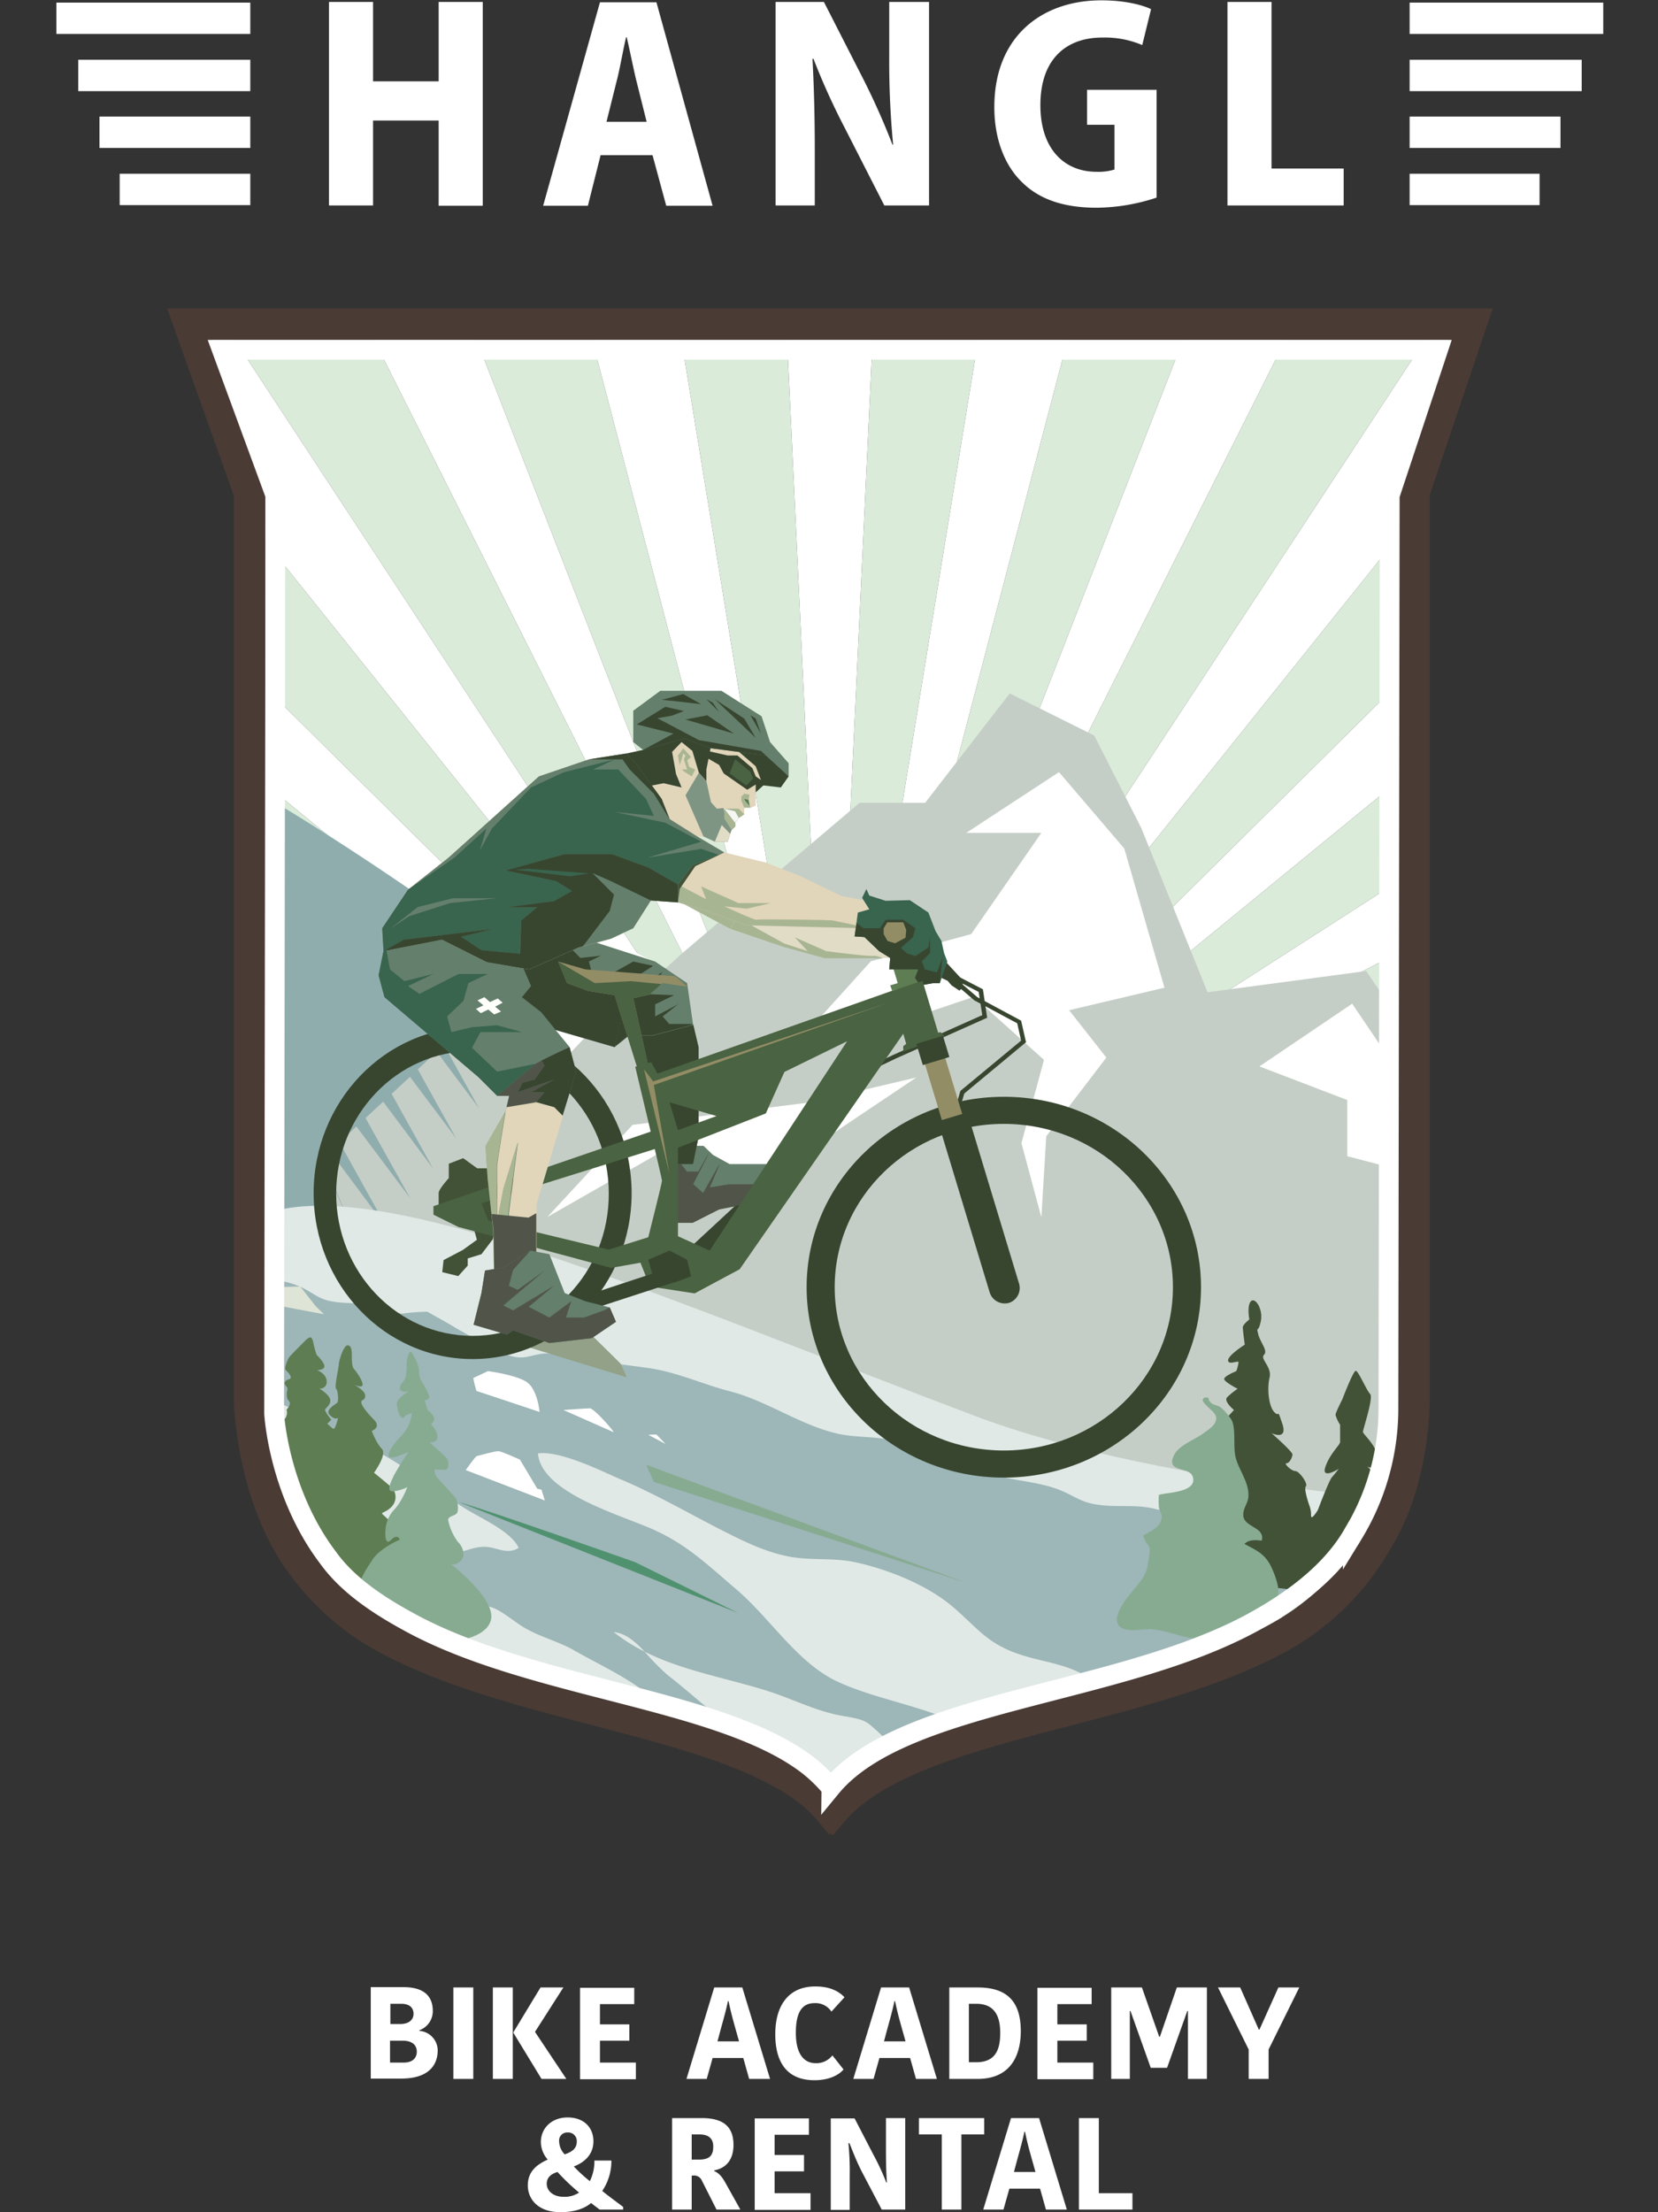 <?xml version="1.0" encoding="UTF-8"?>
<svg xmlns="http://www.w3.org/2000/svg" xmlns:xlink="http://www.w3.org/1999/xlink" width="507.836" height="677.3" viewBox="0 0 507.836 677.3">
  <rect x="0" y="0" width="507.836" height="677.3" fill="#333333" stroke="none"/>
  <defs>
    <clipPath id="clip-path">
      <path id="Pfad_2" data-name="Pfad 2" d="M101.7,139l18.4,51.6V468.7s.7,30.1,16.7,50.8a76.3,76.3,0,0,0,25.5,21.9c38.9,20.9,98.8,24.7,127.5,45.3a42.746,42.746,0,0,1,8.2,7.6l.1-.1.3.3c23.3-27.7,92.7-29.7,136.1-53A76.855,76.855,0,0,0,465,512c12.1-18.8,11.7-44,11.7-44V190.5l17.5-51.6H101.7Z"></path>
    </clipPath>
    <clipPath id="clip-path-61">
      <rect id="Rechteck_1" data-name="Rechteck 1" width="473.8" height="677.3" transform="translate(60.9 39.7)"></rect>
    </clipPath>
    <clipPath id="clip-path-64">
      <rect id="Rechteck_4" data-name="Rechteck 4" width="473.8" height="677.3" transform="translate(0 -5.6)"></rect>
    </clipPath>
    <clipPath id="clip-path-65">
      <rect id="Rechteck_5" data-name="Rechteck 5" width="473.8" height="677.3" transform="translate(-6.7 -23.1)"></rect>
    </clipPath>
    <clipPath id="clip-path-66">
      <rect id="Rechteck_6" data-name="Rechteck 6" width="473.8" height="677.3" transform="translate(-13.2 -40.5)"></rect>
    </clipPath>
    <clipPath id="clip-path-67">
      <rect id="Rechteck_7" data-name="Rechteck 7" width="473.8" height="677.3" transform="translate(-414.5 -5.6)"></rect>
    </clipPath>
    <clipPath id="clip-path-68">
      <rect id="Rechteck_8" data-name="Rechteck 8" width="473.8" height="677.3" transform="translate(-414.5 -23.1)"></rect>
    </clipPath>
    <clipPath id="clip-path-69">
      <rect id="Rechteck_9" data-name="Rechteck 9" width="473.8" height="677.3" transform="translate(-414.5 -40.5)"></rect>
    </clipPath>
    <clipPath id="clip-path-71">
      <path id="Pfad_126" data-name="Pfad 126" d="M125.5,248.6l2.2,234.5,18.4,34.8s26.2,21,35.4,23.2,45.4,13.8,51,15.2c5.7,1.5,35.4,10.9,35.4,10.9L297,586s8.5-11.6,65.9-27.5,63.8-19.6,70.2-23.2,32.6-26.8,34.7-47.8,1.4-77.6,1.4-77.6V248.6Z"></path>
    </clipPath>
    <clipPath id="clip-path-72">
      <path id="Pfad_128" data-name="Pfad 128" d="M103,135.1l22,47.7,2.8,300.3,18.4,34.8s26.2,21,35.4,23.2,45.4,13.8,51,15.2c5.7,1.5,35.4,10.9,35.4,10.9L297.1,586s8.5-11.6,65.9-27.5,63.8-19.6,70.2-23.2,32.6-26.8,34.7-47.8,1.4-77.6,1.4-77.6v-219l24.1-55.8H103Z"></path>
    </clipPath>
    <clipPath id="clip-path-74">
      <path id="Pfad_132" data-name="Pfad 132" d="M125.8,274.5l2,208.6,18.4,34.8s26.2,21,35.4,23.2,45.4,13.8,51,15.2c5.7,1.5,35.4,10.9,35.4,10.9L297.1,586s8.5-11.6,65.9-27.5,63.8-19.6,70.2-23.2,32.6-26.8,34.7-47.8,1.4-77.6,1.4-77.6V274.5Z"></path>
    </clipPath>
    <clipPath id="clip-path-155">
      <path id="Pfad_293" data-name="Pfad 293" d="M103,135.1l22,47.7,2.8,300.3,18.4,34.8s26.2,21,35.4,23.2,45.4,13.8,51,15.2c5.7,1.5,35.4,10.9,35.4,10.9L297.1,586s8.5-11.6,65.9-27.5,63.8-19.6,70.2-23.2,32.6-26.8,34.7-47.8,1.4-77.6,1.4-77.6v-219l24.1-55.8H103Z" transform="translate(-329.7 -363.7)"></path>
    </clipPath>
    <clipPath id="clip-path-156">
      <path id="Pfad_294" data-name="Pfad 294" d="M103,135.1l22,47.7,2.8,300.3,18.4,34.8s26.2,21,35.4,23.2,45.4,13.8,51,15.2c5.7,1.5,35.4,10.9,35.4,10.9L297.1,586s8.5-11.6,65.9-27.5,63.8-19.6,70.2-23.2,32.6-26.8,34.7-47.8,1.4-77.6,1.4-77.6v-219l24.1-55.8H103Z" transform="translate(-325.1 -357.9)"></path>
    </clipPath>
  </defs>
  <g id="Gruppe_172" data-name="Gruppe 172" transform="translate(-801 1166)">
    <g id="Gruppe_170" data-name="Gruppe 170">
      <g id="Gruppe_61" data-name="Gruppe 61" transform="translate(757.363 -1205.7)">
        <g id="Gruppe_1" data-name="Gruppe 1" clip-path="url(#clip-path)">
          <path id="Pfad_1" data-name="Pfad 1" d="M297.8,421.3,176.6,1161.4l85.9,9.1Z" fill="#daebd9"></path>
        </g>
        <g id="Gruppe_2" data-name="Gruppe 2" clip-path="url(#clip-path)">
          <path id="Pfad_3" data-name="Pfad 3" d="M297.8,421.3,25.4,1120.1l82.1,26.6Z" fill="#daebd9"></path>
        </g>
        <g id="Gruppe_3" data-name="Gruppe 3" clip-path="url(#clip-path)">
          <path id="Pfad_5" data-name="Pfad 5" d="M297.8,421.3l-411.7,626.9,74.7,43.1Z" fill="#daebd9"></path>
        </g>
        <g id="Gruppe_4" data-name="Gruppe 4" clip-path="url(#clip-path)">
          <path id="Pfad_7" data-name="Pfad 7" d="M297.8,421.3-235.3,948.8l64.2,57.8Z" fill="#daebd9"></path>
        </g>
        <g id="Gruppe_5" data-name="Gruppe 5" clip-path="url(#clip-path)">
          <path id="Pfad_9" data-name="Pfad 9" d="M297.8,421.3-333.3,826.5l50.8,69.8Z" fill="#daebd9"></path>
        </g>
        <g id="Gruppe_6" data-name="Gruppe 6" clip-path="url(#clip-path)">
          <path id="Pfad_11" data-name="Pfad 11" d="M297.8,421.3-403.7,686.4l35.1,78.9Z" fill="#daebd9"></path>
        </g>
        <g id="Gruppe_7" data-name="Gruppe 7" clip-path="url(#clip-path)">
          <path id="Pfad_13" data-name="Pfad 13" d="M297.8,421.3-443.5,534.7l17.9,84.5Z" fill="#daebd9"></path>
        </g>
        <g id="Gruppe_8" data-name="Gruppe 8" clip-path="url(#clip-path)">
          <path id="Pfad_15" data-name="Pfad 15" d="M297.8,421.3l-748.7-43.2v86.4Z" fill="#daebd9"></path>
        </g>
        <g id="Gruppe_9" data-name="Gruppe 9" clip-path="url(#clip-path)">
          <path id="Pfad_17" data-name="Pfad 17" d="M297.8,421.3-425.6,223.4l-17.9,84.5Z" fill="#daebd9"></path>
        </g>
        <g id="Gruppe_10" data-name="Gruppe 10" clip-path="url(#clip-path)">
          <path id="Pfad_19" data-name="Pfad 19" d="M297.8,421.3l-666.4-344-35.1,78.9Z" fill="#daebd9"></path>
        </g>
        <g id="Gruppe_11" data-name="Gruppe 11" clip-path="url(#clip-path)">
          <path id="Pfad_21" data-name="Pfad 21" d="M297.8,421.3l-580.3-475-50.8,69.8Z" fill="#daebd9"></path>
        </g>
        <g id="Gruppe_12" data-name="Gruppe 12" clip-path="url(#clip-path)">
          <path id="Pfad_23" data-name="Pfad 23" d="M297.8,421.3-171.1-164l-64.2,57.8Z" fill="#daebd9"></path>
        </g>
        <g id="Gruppe_13" data-name="Gruppe 13" clip-path="url(#clip-path)">
          <path id="Pfad_25" data-name="Pfad 25" d="M297.8,421.3l-337-670-74.7,43.1Z" fill="#daebd9"></path>
        </g>
        <g id="Gruppe_14" data-name="Gruppe 14" clip-path="url(#clip-path)">
          <path id="Pfad_27" data-name="Pfad 27" d="M297.8,421.3,107.5-304.2,25.4-277.5Z" fill="#daebd9"></path>
        </g>
        <g id="Gruppe_15" data-name="Gruppe 15" clip-path="url(#clip-path)">
          <path id="Pfad_29" data-name="Pfad 29" d="M297.8,421.3,262.5-327.9l-85.9,9.1Z" fill="#daebd9"></path>
        </g>
        <g id="Gruppe_16" data-name="Gruppe 16" clip-path="url(#clip-path)">
          <path id="Pfad_31" data-name="Pfad 31" d="M297.8,421.3,419-318.8l-85.8-9.1Z" fill="#daebd9"></path>
        </g>
        <g id="Gruppe_17" data-name="Gruppe 17" clip-path="url(#clip-path)">
          <path id="Pfad_33" data-name="Pfad 33" d="M297.8,421.3,570.3-277.5l-82.1-26.7Z" fill="#daebd9"></path>
        </g>
        <g id="Gruppe_18" data-name="Gruppe 18" clip-path="url(#clip-path)">
          <path id="Pfad_35" data-name="Pfad 35" d="M297.8,421.3,709.6-205.6l-74.8-43.1Z" fill="#daebd9"></path>
        </g>
        <g id="Gruppe_19" data-name="Gruppe 19" clip-path="url(#clip-path)">
          <path id="Pfad_37" data-name="Pfad 37" d="M297.8,421.3,830.9-106.2,766.8-164Z" fill="#daebd9"></path>
        </g>
        <g id="Gruppe_20" data-name="Gruppe 20" clip-path="url(#clip-path)">
          <path id="Pfad_39" data-name="Pfad 39" d="M297.8,421.3,929,16.1,878.2-53.7Z" fill="#daebd9"></path>
        </g>
        <g id="Gruppe_21" data-name="Gruppe 21" clip-path="url(#clip-path)">
          <path id="Pfad_41" data-name="Pfad 41" d="M297.8,421.3,999.4,156.2,964.3,77.3Z" fill="#daebd9"></path>
        </g>
        <g id="Gruppe_22" data-name="Gruppe 22" clip-path="url(#clip-path)">
          <path id="Pfad_43" data-name="Pfad 43" d="M297.8,421.3l741.4-113.4-17.9-84.5Z" fill="#daebd9"></path>
        </g>
        <g id="Gruppe_23" data-name="Gruppe 23" clip-path="url(#clip-path)">
          <path id="Pfad_45" data-name="Pfad 45" d="M297.8,421.3l748.8,43.2V378.1Z" fill="#daebd9"></path>
        </g>
        <g id="Gruppe_24" data-name="Gruppe 24" clip-path="url(#clip-path)">
          <path id="Pfad_47" data-name="Pfad 47" d="M297.8,421.3l723.5,197.9,17.9-84.5Z" fill="#daebd9"></path>
        </g>
        <g id="Gruppe_25" data-name="Gruppe 25" clip-path="url(#clip-path)">
          <path id="Pfad_49" data-name="Pfad 49" d="M297.8,421.3l666.5,344,35.1-78.9Z" fill="#daebd9"></path>
        </g>
        <g id="Gruppe_26" data-name="Gruppe 26" clip-path="url(#clip-path)">
          <path id="Pfad_51" data-name="Pfad 51" d="M297.8,421.3l580.4,475L929,826.5Z" fill="#daebd9"></path>
        </g>
        <g id="Gruppe_27" data-name="Gruppe 27" clip-path="url(#clip-path)">
          <path id="Pfad_53" data-name="Pfad 53" d="M297.8,421.3l469,585.3,64.1-57.8Z" fill="#daebd9"></path>
        </g>
        <g id="Gruppe_28" data-name="Gruppe 28" clip-path="url(#clip-path)">
          <path id="Pfad_55" data-name="Pfad 55" d="M297.8,421.3l337,670,74.8-43.1Z" fill="#daebd9"></path>
        </g>
        <g id="Gruppe_29" data-name="Gruppe 29" clip-path="url(#clip-path)">
          <path id="Pfad_57" data-name="Pfad 57" d="M297.8,421.3l190.4,725.4,82.1-26.6Z" fill="#daebd9"></path>
        </g>
        <g id="Gruppe_30" data-name="Gruppe 30" clip-path="url(#clip-path)">
          <path id="Pfad_59" data-name="Pfad 59" d="M297.8,421.3l35.4,749.2,85.8-9.1Z" fill="#daebd9"></path>
        </g>
        <g id="Gruppe_31" data-name="Gruppe 31" clip-path="url(#clip-path)">
          <path id="Pfad_61" data-name="Pfad 61" d="M297.8,421.3,107.5,1146.7l69.1,14.7Z" fill="#fff"></path>
        </g>
        <g id="Gruppe_32" data-name="Gruppe 32" clip-path="url(#clip-path)">
          <path id="Pfad_63" data-name="Pfad 63" d="M297.8,421.3l-337,670,64.6,28.8Z" fill="#fff"></path>
        </g>
        <g id="Gruppe_33" data-name="Gruppe 33" clip-path="url(#clip-path)">
          <path id="Pfad_65" data-name="Pfad 65" d="M297.8,421.3l-468.9,585.3,57.2,41.6Z" fill="#fff"></path>
        </g>
        <g id="Gruppe_34" data-name="Gruppe 34" clip-path="url(#clip-path)">
          <path id="Pfad_67" data-name="Pfad 67" d="M297.8,421.3l-580.3,475,47.2,52.5Z" fill="#fff"></path>
        </g>
        <g id="Gruppe_35" data-name="Gruppe 35" clip-path="url(#clip-path)">
          <path id="Pfad_69" data-name="Pfad 69" d="M297.8,421.3l-666.4,344,35.3,61.2Z" fill="#fff"></path>
        </g>
        <g id="Gruppe_36" data-name="Gruppe 36" clip-path="url(#clip-path)">
          <path id="Pfad_71" data-name="Pfad 71" d="M297.8,421.3-425.6,619.2l21.9,67.2Z" fill="#fff"></path>
        </g>
        <g id="Gruppe_37" data-name="Gruppe 37" clip-path="url(#clip-path)">
          <path id="Pfad_73" data-name="Pfad 73" d="M297.8,421.3l-748.7,43.2,7.4,70.2Z" fill="#fff"></path>
        </g>
        <g id="Gruppe_38" data-name="Gruppe 38" clip-path="url(#clip-path)">
          <path id="Pfad_75" data-name="Pfad 75" d="M297.8,421.3-443.5,307.9l-7.4,70.2Z" fill="#fff"></path>
        </g>
        <g id="Gruppe_39" data-name="Gruppe 39" clip-path="url(#clip-path)">
          <path id="Pfad_77" data-name="Pfad 77" d="M297.8,421.3-403.7,156.2l-21.9,67.2Z" fill="#fff"></path>
        </g>
        <g id="Gruppe_40" data-name="Gruppe 40" clip-path="url(#clip-path)">
          <path id="Pfad_79" data-name="Pfad 79" d="M297.8,421.3-333.3,16.1l-35.3,61.2Z" fill="#fff"></path>
        </g>
        <g id="Gruppe_41" data-name="Gruppe 41" clip-path="url(#clip-path)">
          <path id="Pfad_81" data-name="Pfad 81" d="M297.8,421.3-235.3-106.2l-47.2,52.5Z" fill="#fff"></path>
        </g>
        <g id="Gruppe_42" data-name="Gruppe 42" clip-path="url(#clip-path)">
          <path id="Pfad_83" data-name="Pfad 83" d="M297.8,421.3-113.9-205.6-171.1-164Z" fill="#fff"></path>
        </g>
        <g id="Gruppe_43" data-name="Gruppe 43" clip-path="url(#clip-path)">
          <path id="Pfad_85" data-name="Pfad 85" d="M297.8,421.3,25.4-277.5l-64.6,28.8Z" fill="#fff"></path>
        </g>
        <g id="Gruppe_44" data-name="Gruppe 44" clip-path="url(#clip-path)">
          <path id="Pfad_87" data-name="Pfad 87" d="M297.8,421.3,176.6-318.8l-69.1,14.6Z" fill="#fff"></path>
        </g>
        <g id="Gruppe_45" data-name="Gruppe 45" clip-path="url(#clip-path)">
          <path id="Pfad_89" data-name="Pfad 89" d="M297.8,421.3l35.4-749.2H262.5Z" fill="#fff"></path>
        </g>
        <g id="Gruppe_46" data-name="Gruppe 46" clip-path="url(#clip-path)">
          <path id="Pfad_91" data-name="Pfad 91" d="M297.8,421.3,488.2-304.2,419-318.8Z" fill="#fff"></path>
        </g>
        <g id="Gruppe_47" data-name="Gruppe 47" clip-path="url(#clip-path)">
          <path id="Pfad_93" data-name="Pfad 93" d="M297.8,421.3l337-670-64.5-28.8Z" fill="#fff"></path>
        </g>
        <g id="Gruppe_48" data-name="Gruppe 48" clip-path="url(#clip-path)">
          <path id="Pfad_95" data-name="Pfad 95" d="M297.8,421.3,766.8-164l-57.2-41.6Z" fill="#fff"></path>
        </g>
        <g id="Gruppe_49" data-name="Gruppe 49" clip-path="url(#clip-path)">
          <path id="Pfad_97" data-name="Pfad 97" d="M297.8,421.3l580.4-475-47.3-52.5Z" fill="#fff"></path>
        </g>
        <g id="Gruppe_50" data-name="Gruppe 50" clip-path="url(#clip-path)">
          <path id="Pfad_99" data-name="Pfad 99" d="M297.8,421.3l666.5-344L929,16.1Z" fill="#fff"></path>
        </g>
        <g id="Gruppe_51" data-name="Gruppe 51" clip-path="url(#clip-path)">
          <path id="Pfad_101" data-name="Pfad 101" d="M297.8,421.3l723.5-197.9-21.9-67.2Z" fill="#fff"></path>
        </g>
        <g id="Gruppe_52" data-name="Gruppe 52" clip-path="url(#clip-path)">
          <path id="Pfad_103" data-name="Pfad 103" d="M297.8,421.3l748.8-43.2-7.4-70.2Z" fill="#fff"></path>
        </g>
        <g id="Gruppe_53" data-name="Gruppe 53" clip-path="url(#clip-path)">
          <path id="Pfad_105" data-name="Pfad 105" d="M297.8,421.3l741.4,113.4,7.4-70.2Z" fill="#fff"></path>
        </g>
        <g id="Gruppe_54" data-name="Gruppe 54" clip-path="url(#clip-path)">
          <path id="Pfad_107" data-name="Pfad 107" d="M297.8,421.3,999.4,686.4l21.9-67.2Z" fill="#fff"></path>
        </g>
        <g id="Gruppe_55" data-name="Gruppe 55" clip-path="url(#clip-path)">
          <path id="Pfad_109" data-name="Pfad 109" d="M297.8,421.3,929,826.5l35.3-61.2Z" fill="#fff"></path>
        </g>
        <g id="Gruppe_56" data-name="Gruppe 56" clip-path="url(#clip-path)">
          <path id="Pfad_111" data-name="Pfad 111" d="M297.8,421.3,830.9,948.8l47.3-52.5Z" fill="#fff"></path>
        </g>
        <g id="Gruppe_57" data-name="Gruppe 57" clip-path="url(#clip-path)">
          <path id="Pfad_113" data-name="Pfad 113" d="M297.8,421.3l411.8,626.9,57.2-41.6Z" fill="#fff"></path>
        </g>
        <g id="Gruppe_58" data-name="Gruppe 58" clip-path="url(#clip-path)">
          <path id="Pfad_115" data-name="Pfad 115" d="M297.8,421.3l272.5,698.8,64.5-28.8Z" fill="#fff"></path>
        </g>
        <g id="Gruppe_59" data-name="Gruppe 59" clip-path="url(#clip-path)">
          <path id="Pfad_117" data-name="Pfad 117" d="M297.8,421.3,419,1161.4l69.2-14.7Z" fill="#fff"></path>
        </g>
        <g id="Gruppe_60" data-name="Gruppe 60" clip-path="url(#clip-path)">
          <path id="Pfad_119" data-name="Pfad 119" d="M297.8,421.3l-35.3,749.2h70.7Z" fill="#fff"></path>
        </g>
      </g>
      <g id="Gruppe_68" data-name="Gruppe 68" transform="translate(757.363 -1205.7)">
        <g id="Gruppe_62" data-name="Gruppe 62" clip-path="url(#clip-path-61)">
          <path id="Pfad_121" data-name="Pfad 121" d="M494.1,139H101.7l18.4,51.6V468.7s.7,30.1,16.7,50.8a76.3,76.3,0,0,0,25.5,21.9c38.9,20.9,98.8,24.7,127.5,45.3a42.746,42.746,0,0,1,8.2,7.6l.1-.1.3.3c23.3-27.7,92.7-29.7,136.1-53A76.855,76.855,0,0,0,465,512c12.1-18.8,11.7-44,11.7-44V190.5Z" fill="none" stroke="#4a3b35" stroke-miterlimit="10" stroke-width="9.7"></path>
        </g>
        <g id="Gruppe_63" data-name="Gruppe 63" clip-path="url(#clip-path-61)">
          <path id="Pfad_122" data-name="Pfad 122" d="M374.1,688.2v28h16.4v-5H380.2v-23Zm-20.8,0-8.5,28H351l1.8-6.4h9.4l1.8,6.4h6.4l-8.5-28Zm2,12.4c1-3.6,1.6-5.8,2.1-8.2h.2c.5,2.5,1,4.5,2.1,8.4l1.1,3.9h-6.6ZM332,716.2h6.1v-23h7v-5h-20v5h7v23Zm-28.2-20.4c1.2,3.1,2.3,5.8,3.7,8.6l6.2,11.8h7.2v-28H315v8.9c0,3,0,6.8.3,10.8h-.2a74.137,74.137,0,0,0-4-8.6l-5.7-11h-7.3v28h5.8V705.7a82.233,82.233,0,0,0-.4-9.8h.3Zm-11.9,20.4v-5h-11v-6.7h9v-5h-9v-6.2h10.5v-5H274.8v28h17.1Zm-36.4-23h2.4c2.7,0,4.2,1.2,4.2,3.7,0,2.6-1,4-4.3,4h-2.3v-7.7Zm-6-5v28h6V705.8h.4a2.555,2.555,0,0,1,2.6,1.3l4.6,9.1h7.3l-4.3-7.7c-1.3-2.4-2.2-3.4-3.7-4.1v-.2c3.3-.6,5.9-2.9,5.9-7.8,0-5.9-3.5-8.2-9.7-8.2h-9.1Zm-34.6,7.2a2.476,2.476,0,0,1,2.6-2.8,2.625,2.625,0,0,1,2.8,2.8c0,2-1.3,3.1-3.7,3.9a5.921,5.921,0,0,1-1.7-3.9m1.4,16.9c-3.2,0-5.2-1.8-5.2-4,0-1.9,1.3-3,3.3-3.6A65.5,65.5,0,0,0,221,711a7.987,7.987,0,0,1-4.7,1.3m-11-3.5c0,4,2.9,8.2,10,8.2,4.9,0,7.7-1.4,9.4-2.8.6.5,1.8,1.4,2.6,2h7.2v-.8c-1.8-1.4-4.6-3.4-6.4-4.9a16.261,16.261,0,0,0,2.8-9.3h-5.2a13.663,13.663,0,0,1-1.4,6.3,42.893,42.893,0,0,1-4.9-4.5c3.7-1.4,6-4,6-7.7,0-4.2-2.9-7.3-7.9-7.3s-8.2,3.4-8.2,7.5a8.288,8.288,0,0,0,2.1,5.4c-3.3,1.5-6.1,3.6-6.1,7.9" fill="#fff"></path>
        </g>
        <g id="Gruppe_64" data-name="Gruppe 64" clip-path="url(#clip-path-61)">
          <path id="Pfad_123" data-name="Pfad 123" d="M441.6,648.2l-9.4,19v9h-6.1v-9l-9.4-19h6.8l5.7,12.9h.2l5.8-12.9Zm-42.9,15.1h.2l5.2-15.1h9.2v28h-5.8V655.4h-.2l-6.2,17.4h-5l-6.2-17.4h-.2v20.8H384v-28h9.4Zm-20.2,12.9v-5h-11v-6.7h9v-5h-9v-6.2H378v-5H361.4v28h17.1Zm-38.1-23h2.2c4.4,0,7.4,2.2,7.4,8.9,0,5.4-1.6,9-7.4,9h-2.2Zm-6.1,23h8.8c10.3,0,13.2-7.5,13.2-14.6,0-9-4.1-13.4-13.2-13.4h-8.7v28Zm-20.8-28-8.5,28h6.2l1.8-6.4h9.4l1.8,6.4h6.4l-8.5-28Zm2,12.4c1-3.6,1.6-5.8,2.1-8.2h.2c.5,2.5,1,4.5,2.1,8.4l1.1,3.9h-6.6Zm-34.4,1.9c0,8.4,3.4,14.1,12,14.1,4.8,0,7.7-1.8,8.9-3.3l-3.4-4.3a6.275,6.275,0,0,1-5,2.4c-4.2,0-6.2-3.5-6.2-9.3,0-6.3,1.9-9.1,5.7-9.1a5.83,5.83,0,0,1,5.2,2.6l4-4.4c-.8-.8-3.2-3.3-8.8-3.3-8.2-.1-12.4,5.7-12.4,14.6m-18.7-14.3-8.5,28h6.2l1.8-6.4h9.4l1.8,6.4h6.4l-8.5-28Zm2.1,12.4c1-3.6,1.6-5.8,2.1-8.2h.2c.5,2.5,1,4.5,2.1,8.4l1.1,3.9h-6.6Zm-26.1,15.6v-5h-11v-6.7h9v-5h-9v-6.2h10.5v-5H221.3v28h17.1Zm-37.5-14.3v.2l8.6,14.1h7.6l-9.6-14.4,8.7-13.6h-7Zm-.2-13.7h-6.1v28h6.1Zm-18.2,28h6.1v-28h-6.1Zm-15.2-5h-4.2v-6.7H167c2.3,0,4.3.9,4.3,3.4,0,1.5-.9,3.3-4,3.3m3-14.9c0,1.6-1.2,3.1-4.1,3.1h-3v-6.2h3.3c2.8,0,3.8,1.4,3.8,3.1m1.8,5.2v-.2a6.211,6.211,0,0,0,4.1-5.9c0-5.6-4.1-7.3-9-7.3h-10v28h9.3c9.3,0,11.2-5,11.2-8.6a6.017,6.017,0,0,0-5.6-6" fill="#fff"></path>
        </g>
        <g id="Gruppe_65" data-name="Gruppe 65" transform="translate(60.9 45.3)" clip-path="url(#clip-path-64)">
          <line id="Linie_1" data-name="Linie 1" x2="59.4" fill="none" stroke="#fff" stroke-width="9.607"></line>
        </g>
        <g id="Gruppe_66" data-name="Gruppe 66" transform="translate(67.6 62.8)" clip-path="url(#clip-path-65)">
          <line id="Linie_2" data-name="Linie 2" x2="52.7" fill="none" stroke="#fff" stroke-width="9.607"></line>
        </g>
        <g id="Gruppe_67" data-name="Gruppe 67" transform="translate(74.1 80.2)" clip-path="url(#clip-path-66)">
          <path id="Pfad_302" data-name="Pfad 302" d="M0,0H46.2" fill="none" stroke="#fff" stroke-width="9.607"></path>
        </g>
      </g>
      <line id="Linie_4" data-name="Linie 4" x2="40" transform="translate(837.663 -1108)" fill="none" stroke="#fff" stroke-width="9.607"></line>
      <g id="Gruppe_72" data-name="Gruppe 72" transform="translate(757.363 -1205.7)">
        <g id="Gruppe_69" data-name="Gruppe 69" transform="translate(475.4 45.3)" clip-path="url(#clip-path-67)">
          <line id="Linie_5" data-name="Linie 5" x1="59.3" fill="none" stroke="#fff" stroke-width="9.607"></line>
        </g>
        <g id="Gruppe_70" data-name="Gruppe 70" transform="translate(475.4 62.8)" clip-path="url(#clip-path-68)">
          <line id="Linie_6" data-name="Linie 6" x1="52.7" fill="none" stroke="#fff" stroke-width="9.607"></line>
        </g>
        <g id="Gruppe_71" data-name="Gruppe 71" transform="translate(475.4 80.2)" clip-path="url(#clip-path-69)">
          <line id="Linie_7" data-name="Linie 7" x1="46.2" fill="none" stroke="#fff" stroke-width="9.607"></line>
        </g>
      </g>
      <path id="Pfad_303" data-name="Pfad 303" d="M39.8,0H0" transform="translate(1232.763 -1108)" fill="none" stroke="#fff" stroke-width="9.607"></path>
      <g id="Gruppe_74" data-name="Gruppe 74" transform="translate(757.363 -1205.7)">
        <g id="Gruppe_73" data-name="Gruppe 73" clip-path="url(#clip-path-61)">
          <path id="Pfad_124" data-name="Pfad 124" d="M419.6,102.6h35.6V91.3H433.1v-51H419.6ZM397.9,67.2H376.6V77.9H385V91.6a16.5,16.5,0,0,1-5.5.7c-9.8,0-17.2-6.9-17.2-20.4,0-14.4,8.2-20.7,18.9-20.7a29.149,29.149,0,0,1,12.3,2.3l2.7-11c-2.7-1.3-8.1-2.7-15.2-2.7-18.3,0-32.7,11.1-32.8,32.4-.1,9.6,3,18.1,8.6,23.4,5.2,5.1,12.6,7.7,22.7,7.7a59.655,59.655,0,0,0,18.4-3.1ZM293.2,102.6V85.3c0-10.9-.3-19.9-.7-27.6h.3a210,210,0,0,0,9.5,21l12.2,23.9h13.7V40.3H316V57.1A267.13,267.13,0,0,0,317.2,84H317a221.407,221.407,0,0,0-9.1-20.4L296,40.3H281.2v62.3ZM229.4,77l3.3-13.2c.9-3.6,1.8-8.9,2.7-12.7h.2c.9,3.8,1.9,8.9,2.8,12.7L241.7,77Zm14.1,10.2,4.2,15.5h14.2L244.7,40.4H227.4L210,102.7h13.7l3.9-15.5ZM144.4,40.3v62.3h13.5v-26H178v26.1h13.5V40.3H178V64.6H157.9V40.3Z" fill="#fff"></path>
        </g>
      </g>
      <g id="Gruppe_76" data-name="Gruppe 76" transform="translate(757.363 -1205.7)">
        <g id="Gruppe_75" data-name="Gruppe 75" clip-path="url(#clip-path-71)">
          <path id="Pfad_125" data-name="Pfad 125" d="M5.7,430.8c9.4-28.1,33.7-87.3,61.2-60.5,10.9,10.6-81-110.9-39.3-117.3,50-24.1,222.4,121.2,234.2,125.9,22.9-4.2,117.8,15.3,131.2,5.8,6.9-4.9,5.2,41.1,17.6,40.2,5.1,35,120.1,47.5,121.5,70.6.4,6.4,1.8,70-4.6,75-11.1,8.7-230.9-1.8-263.4,16.4-11.8,6.6-18.4,11.6-31.7,18.3-11.2,5.7-23.5,13.9-36.7,14-4,.1-24.1,8.3-47.7,8.3-13.7,0-35.3-3-48-6.5-33.6-9.3-32.6-3.1-70.2-21.2C19.5,594.7,5,583.1-1.7,574c-9-12.4-28.2-31.8-28.8-46-.5-10.1-7.5-24.9-2.9-41.9,2.1-7.8-1-5.9,4.8-21.7C-16.9,432.7-5.9,430.7,4,420.3Z" fill="#90adae"></path>
        </g>
      </g>
      <g id="Gruppe_79" data-name="Gruppe 79" transform="translate(757.363 -1205.7)">
        <g id="Gruppe_77" data-name="Gruppe 77" clip-path="url(#clip-path-72)">
          <path id="Pfad_127" data-name="Pfad 127" d="M327,285.5H306.9l-54.6,46.3-4.7,4.3-36-6.1,7,12.6-8.4-11.3-6.6,6.1,8,14.3L202,339l-6.4,5.9,8.9,16-10.7-14.4-6.2,5.7,9.9,17.7L185.6,354l-6,5.6,10.8,19.5-13-17.4-5.8,5.4,11.8,21.2-14.2-18.9-5.6,5.2,12.7,22.9L161,377l-5.4,5,13.7,24.6-16.5-22-5.2,4.8,14.6,26.3-17.6-23.6-1.8,3.2,12.4,29.4L142.8,396l-.7,13.9-6.2,3.5L213.3,555l345.4-70.9,1.2-80.6-71.7-28L462.1,337l-48.6,6.5-20.3-50.3-14.4-28.3L352.9,252ZM123.1,416.2l8.8,10.9h10.8L130,416.2Zm-7.6,7.6,4.3,3.3h9.1l-7.1-6.1Z" fill="#c5cec6"></path>
        </g>
        <g id="Gruppe_78" data-name="Gruppe 78" clip-path="url(#clip-path-72)">
          <path id="Pfad_129" data-name="Pfad 129" d="M226.7,325l17.7,9.6-26.1,27.5-21.5,11.7,16.9-21.3,13.8-13.1Zm65.2,52.2-54.5,6.9-26.1,28.2L245.1,393l30,9.6,49.2-33ZM368,276.1l-28.4,18.6h23l-21.5,31L310.4,334,285,362.1l32.3-8.9,24.6-8.3,21.5,19.3-6.9,25.5,6.1,22.7,1.5-24.8,18.4-24.1L371.1,349l29.2-6.9L388,299.5ZM457.8,347l22.3,33,53,33.7-76.8-20V376.5l-26.9-10.3Z" fill="#fff"></path>
        </g>
      </g>
      <g id="Gruppe_81" data-name="Gruppe 81" transform="translate(757.363 -1205.7)">
        <g id="Gruppe_80" data-name="Gruppe 80" clip-path="url(#clip-path-74)">
          <path id="Pfad_131" data-name="Pfad 131" d="M533.9,541.2s66.9-17.4,15.2-18.8c-51.7-1.5,49.4-22.7-20.8-21.4-49.1.9-134.7-8.3-186.1-27.8-123.3-46.7-231.2-96.7-233.7-37-1.5,36.3-80.9,136.4,92,171.2,92.9,18.7,301,47.1,317.6,9.5,16.7-37.5-52.4-67.3,15.8-75.7" fill="#e0e9e6"></path>
        </g>
      </g>
      <g id="Gruppe_167" data-name="Gruppe 167" transform="translate(757.363 -1205.7)">
        <g id="Gruppe_82" data-name="Gruppe 82" clip-path="url(#clip-path-72)">
          <path id="Pfad_133" data-name="Pfad 133" d="M458.3,511.6c-13-4-25.4-7.8-39.2-7.7a78.161,78.161,0,0,1-21.6-2.2c-6-1.5-11.5-.4-17.6-1.3-5.1-.7-6.9-2.5-11.4-4.4-6.6-2.7-14.2-2.8-20.6-4.9-6.1-2.1-11.9-4.7-18.3-6.5-4.2-1.2-8.6-2.9-12.6-3.9-5.6-1.3-11-.8-16.6-2-11.6-2.6-21.6-10-33.1-13-8.5-2.2-16.1-5.8-24.7-7.1-6.3-.9-12.7-1.6-19.2-2.6-3.9-.6-8.6-1.9-12.6-1.9-2.7,0-5.6,1.4-8.2,1.2-5.4-.3-13.9-6.1-18.5-8.5-3.1-1.9-6.4-3.7-9.6-5.5a68.3,68.3,0,0,0-7.7.6c-3.3-.3-6.2-1.7-9.4-2.5-4-1-8-.5-11.8-1.2-4.2-.7-5.2-2.1-9.1-4.1-7-3.4-10.3-2-17.3-2-6,0-8.4-4-14.7-3.1a79.1,79.1,0,0,0-12.1,2.9,55.865,55.865,0,0,1,13.7,8.7c6.4,5.4,3.7,11.5,6.9,18,2.7,5.5,11,8.4,16.3,10.7,13.6,6.2,26.8,12.3,39.3,20.5,6.1,4.1,11.6,8.1,17.9,12,4.7,2.9,13.7,6.8,16,11.8-3.8,2.4-6.9-.5-11-.3-3.3.1-6.2,1.9-9.5,1.8-5.9-.2-13.1-3.1-18.5-4.3,1.9,8.4-11.2,6.6-21.9,3.1,4.9,3.4,9.7,7.4,14.5,9.4,8.3,3.4,16.3,3.2,24.7,5.6,2.4.7,3.2,2.2,5.6,2.5,3.6.4,5.1-.8,8.8.8,3.5,1.6,6.8,4.8,10.4,6.6,4.2,2.2,9.1,3.6,13.2,5.8,6.2,3.6,14.3,7.4,20.3,11.6,3.4,2.4,5.3,6,8.8,8.1,2.6,1.6,6.2,1.9,9,2.6,4.3,1,8.6,2,13,3.1-8.1-5.7-15.6-12.7-21.6-17.3a71.294,71.294,0,0,1-7.2-7.3,56.1,56.1,0,0,1-9.5-6c3.6.3,6.7,3,9.5,6,12,6,25.4,8.1,38.2,12.2,7.4,2.4,14.7,6.2,22.7,7.5,6.9,1.2,6.8,1.4,11.4,5.6,3.5,3.2,5.2,5.1,10.3,5.9,6.6,1.1,16.7-.9,23-3.4-12.3-10.2-32.4-12-46.7-18.7-12.4-5.9-20.5-19.5-31.2-28.5-8.2-7-14.5-13.1-24.2-17.6-9.4-4.5-35.1-11.2-36.2-23.7,6.8-1,19.9,5.6,24.8,7.7,11.7,4.9,22.1,11.1,33.3,16.7,6.7,3.4,14.1,6.8,21.7,7.6,5.7.6,11.2.1,16.9,1.2,10,2.1,22.3,6.9,30.3,13.7,7.3,6.2,10.4,11.1,19.9,14.4,6.2,2.2,12.7,2.8,18.6,5.6,13.4,6.4,26.1,15,38.4,23.2,11.5,7.6,24.1,11.1,37.1,15.4,9.7,3.3,18,9.1,27.6,12.3" fill="#9db6b7"></path>
        </g>
        <g id="Gruppe_83" data-name="Gruppe 83" clip-path="url(#clip-path-72)">
          <path id="Pfad_135" data-name="Pfad 135" d="M424,526s10.4-.9,16.7.8-11.9,5.4,12.1,4.7c6.8-.2,8.3,1.1,13.2-2.1,1.8-1.2,5.9-1.2,10.4-.8a81.668,81.668,0,0,0,15.7-24,36.393,36.393,0,0,0-4.9-6.1s4.6-1.7,5.3-2.4-3.8-4.2-3.8-4.2l-2.3-4.7s3.7-3.9,3-4.6-4.2-5.5-4.2-5.5,2.1-.2,3.6-.2-1.7-4.5-3.2-5.9c-1.4-1.4-.9-13.2-.9-13.2s-2,2.1-2,3.7c0,1.5-.3,7-.3,7s-4.6,3.9-4.6,4.7,4.1,0,4.1,0-1.7,2-3,3.3-1.4,4.1-.6,4.8c.8.8.3,5.9-3,9.2s1.5,7.1,1.5,7.1l-5.5,6.2-2.4,8-6.5-10.3s3.3,3.3,3.3,1.8.9-2.4.9-6.8-4.6-8.2-4.6-8.2,2.1,2.3,3.3-1.4c1.2-3.6-4.2-8-4.2-8.8s3.3-10.5,2.2-11.6-3.6-7.1-4.4-7.1-4.1,8.7-4.1,8.7-2.1,4.1-2.1,4.8a10.575,10.575,0,0,0,1.4,3v5.3c0,.9-3.1,3.5-4.5,7.6s4.1.6,4.1.6-1.4,1.8-2.1,2.6c-.8.7-4.3,10-4.3,10s-2.1,3.5-2.1,1.7a7.579,7.579,0,0,0-.5-3s-1.8-5.1-1.1-5.9c.8-.8-2-4.7-3.2-4.7s-3.7-2.4-2.7-2.4c.9,0,1.8-1.8,1.8-2.7s-6.4-6.5-6.4-6.5,5.1,2.4,3.3-2.9-.6-1.7-2.4-3.5-2.3-7.3-1.5-10.6-3-5.7-1.7-7-1.2-3.8-1.8-6.4,0,0,.8-3.8-1.7-7.5-3-6.2-.5,5.6-.5,5.6-2,1.5-2,2.4.6,5.3.6,5.3-5.1,3.2-5.1,4.8,3.2-.1,3.2.6a11.9,11.9,0,0,1-.7,2.7s-3.7,1.5-3.7,2.4,4.1,3,4.1,3a26,26,0,0,0-3.2,2.6c-1.2,1.2,2.1,3.9,2.1,3.9l-4.6,5Z" fill="#425237"></path>
        </g>
        <g id="Gruppe_84" data-name="Gruppe 84" clip-path="url(#clip-path-72)">
          <path id="Pfad_137" data-name="Pfad 137" d="M416.1,473.5c.4,2.3-2.2,3.8-3.7,4.9-2.4,1.9-7.6,3.7-9.1,6.7-2.9,5.7,4.7,3.4,5.7,6.8,1.4,4.9-8.4,4.7-10.4,5.5a24.1,24.1,0,0,0,0,3.8c.1.8.9,2.2.9,2.9-.2,3.3-3.5,4.4-5.7,5.7,1.1,4,2.5,2,1.8,6.5-.6,4.2-.9,5.4-3.4,8.5-2.3,2.9-10.4,11.6-4.1,13.7,2.2.7,5.7-.1,8.1,0,7.1.6,12.8,4.6,19.8,2.3,4.1-1.3,12.6-2.4,16.6-3.9,2.7-1,1.6-5.6,2.5-8.8.6-2.5-1.3-7.1-2.3-9.1-2-3.8-4.7-4.8-8-6.6,1.4-1.4,3.5-1.2,5.3-1,1.1-4-5-4.1-5.6-7.3-.4-2.3,1.3-3.9,1.5-6,.4-4.4-2.9-8.2-3.9-12.2-.8-3.2.1-8.4-1.1-11.2a15.256,15.256,0,0,0-3.5-4.1c-1.4-1-2.9-.5-3.7-2.6.3-.5-1.7-.8-1.8.4.6,1.8,3.8,3.4,4.1,5.1" fill="#87ab91"></path>
        </g>
        <g id="Gruppe_85" data-name="Gruppe 85" clip-path="url(#clip-path-72)">
          <path id="Pfad_139" data-name="Pfad 139" d="M137,450.3s-3.8,3.8-4.5,4.6c-.8.8-1.8,3.7-1.4,4.2.5.5,2.6,2.5,1,2.9-1.6.5-1.5,1.5-.8,2.1a1.388,1.388,0,0,1,.3,1.4s-.5,2.2.5,3.1c1,1-.7,2.7-.7,2.7a3.069,3.069,0,0,1-1,3.3c-1.7,1.7-1.3,3-.2,4s.9,0,.9,0,1.4,2.7,0,4.2c-1.3,1.3-1.3,3.5-2,4.9.5,1.9,1.1,3.8,1.8,5.8h3.4s.5,3.2-.9,4.6l-.5.5a81.266,81.266,0,0,0,21,29.8l9,3.7s4-10.3,2.1-12.2-5.9-3.1-5.9-3.1a31.891,31.891,0,0,1,6-1.2c1.7,0,5,1.2,5-1.4s-8.7-10.3-9.3-10.9.9-.4,2.7-2.2a4.3,4.3,0,0,0,.3-5.8c-1.3-1.2-5.6-4.7-5.6-4.7s4.1-5.6,2.4-7.3-3.1-5.5-3.1-5.5,3-1,.7-3.4c-2.4-2.4-3.9-4.5-3.9-5.4s1.2-.4,1.2-2-3.5-3.4-3.5-3.4,2.7,1.3,2.7,0-2.1-4.2-2.6-4.7-.7-1.8-.7-3.6,0-3.7-1.3-3.7-2.7,5-2.7,5.9-1.4,6.8-.8,7.4.8,3.8.3,4.3-3.9,2.2-2.2,3.8c1.6,1.6,2.5.8,2.5.8s-.8,3.3-1.3,3.3-2-1.5-2-1.5l1.2-1.2s-1.9-2.4-1.9-3,1.6-1.3,1.6-2.9c0-1.7-3.4-3.7-3.4-3.7a1.97,1.97,0,0,0,2.3-1.7v-.4c0-2.4-2.9-3.5-2.9-3.5s2.2,0,2.2-1.2-2.4-3.5-2.4-3.5a32.509,32.509,0,0,1-1.1-4.2c-.4-.9-.5-2-2.5,0" fill="#5e7d53"></path>
        </g>
        <g id="Gruppe_86" data-name="Gruppe 86" clip-path="url(#clip-path-72)">
          <path id="Pfad_141" data-name="Pfad 141" d="M169.4,453.6c-.7,0-1.2,2.7-1.2,3.5s0,4.5-.9,5.4-1.6,2.2-.9,2.9,2.4.3,2.4.3-3.6,2.1-3.6,3.7,1,5.4,2.2,4.2a3.7,3.7,0,0,1,2.4-1.2,12.194,12.194,0,0,1-3.1,6.8c-2.8,2.8-4.8,5.9-3.8,6.6s5.9-1.6,5.9-1.6q-2.4,3.45-4.5,7.2c-.8,1.8-2.5,4.9-.4,4.9a11.692,11.692,0,0,0,4.5-1.3s-1.7,4.6-4.2,7.1a10.068,10.068,0,0,0-2.5,6.2s-.4,5,1.7,2.9,2.7-.1,2.7-.1-5.8,2.4-8.3,6c-1.6,2.5-3.1,4.6-4,7.4l7.8,7.4,1.8,10.7s28.1,2.9,30.6-6.9c1.5-6-10.2-15.4-10.9-16a10.915,10.915,0,0,0-1.7-1.3s1.5,1,3.3-.8.5-4.6-.8-5.8a16.894,16.894,0,0,1-3-6.7c0-1.2,1.8-1.2,2.6-2s.3-4.2-.4-4.9-3.7-4.1-5.1-5.6a3.946,3.946,0,0,1-1.3-3s3,.1,3.5.1,1.5-2.3-.1-3.9-4.9-4.5-4.9-4.5,2.4.3,2.4-1.7-2-3.9-2-3.9a1.781,1.781,0,0,0,1-1.6c0-1.2-2-2.7-2-2.7l-.9-3s1.4.1,1.4-1c0-1.2-2.6-5.2-2.6-5.2a6.874,6.874,0,0,1-.5-2.4,7.8,7.8,0,0,0-.4-2.2c0-.4-1.7-4-2.2-4" fill="#87ab91"></path>
        </g>
        <g id="Gruppe_87" data-name="Gruppe 87" clip-path="url(#clip-path-72)">
          <path id="Pfad_143" data-name="Pfad 143" d="M269.6,533.5,238.2,518s-46.5-16.4-54-18.4" fill="#50926f"></path>
        </g>
        <g id="Gruppe_88" data-name="Gruppe 88" clip-path="url(#clip-path-72)">
          <path id="Pfad_145" data-name="Pfad 145" d="M254.4,297.6l-58.8,39.9h12.6Z" fill="#cbd7d1"></path>
        </g>
        <g id="Gruppe_89" data-name="Gruppe 89" clip-path="url(#clip-path-72)">
          <path id="Pfad_147" data-name="Pfad 147" d="M247.5,481.8l-2.8-2.9-2.5.1" fill="#fff"></path>
        </g>
        <g id="Gruppe_90" data-name="Gruppe 90" clip-path="url(#clip-path-72)">
          <path id="Pfad_149" data-name="Pfad 149" d="M235.6,461.4s-1.6-3.8-1.9-4.2-12-11.8-12-11.8-16.1-4.6-19.5-2.8c-3.3,1.7-3.8,7.4-3.8,7.4Z" fill="#92a187"></path>
        </g>
        <g id="Gruppe_91" data-name="Gruppe 91" clip-path="url(#clip-path-72)">
          <path id="Pfad_151" data-name="Pfad 151" d="M208.9,472s-.6-7.3-4.3-9.4-11.5-3.1-11.5-3.1l-4.5,2.1a29.24,29.24,0,0,0,1,4c.2,0,19.3,6.4,19.3,6.4" fill="#fff"></path>
        </g>
        <g id="Gruppe_92" data-name="Gruppe 92" clip-path="url(#clip-path-72)">
          <path id="Pfad_153" data-name="Pfad 153" d="M231.6,478.2c-.2-.7-6.1-7.4-7.3-7.3-1.2,0-8.1.5-8.1.5" fill="#fff"></path>
        </g>
        <g id="Gruppe_93" data-name="Gruppe 93" clip-path="url(#clip-path-72)">
          <path id="Pfad_155" data-name="Pfad 155" d="M208.2,495.5l-5.3-8.9s-5.5-2.5-6.5-2.6-6.2,1.4-6.7,1.5-3.4,4.3-3.4,4.3l24.2,9.3-1-3.3Z" fill="#fff"></path>
        </g>
        <g id="Gruppe_94" data-name="Gruppe 94" clip-path="url(#clip-path-72)">
          <path id="Pfad_157" data-name="Pfad 157" d="M140.4,439.7l-4.8-6.1-8,.2,1,5.6,14.3,2.7Z" fill="#dee5d6"></path>
        </g>
        <g id="Gruppe_95" data-name="Gruppe 95" clip-path="url(#clip-path-72)">
          <path id="Pfad_159" data-name="Pfad 159" d="M336.9,381.6l-1.3-.4,2.2-7.5,18.6-15.4-1.2-5.3-12.9-6.9h-.1l-6.4-5.5.9-1L343,345l13.4,7.2,1.5,6.6L339,374.5Z" fill="#384630"></path>
        </g>
        <g id="Gruppe_96" data-name="Gruppe 96" clip-path="url(#clip-path-72)">
          <path id="Pfad_161" data-name="Pfad 161" d="M303.3,370.8l-.5-1.3,14.6-6.9,27.1-12.1-1.1-7.1-9.3-4.8.6-1.2,10,5.2,1.3,8.7-28,12.5Z" fill="#384630"></path>
        </g>
        <g id="Gruppe_97" data-name="Gruppe 97" clip-path="url(#clip-path-72)">
          <path id="Pfad_163" data-name="Pfad 163" d="M248.7,427.5l23-21.3,1.6,3.4s-9,13.2-10.3,14.1c-1.2.8-14.3,3.8-14.3,3.8" fill="#384630"></path>
        </g>
        <g id="Gruppe_98" data-name="Gruppe 98" clip-path="url(#clip-path-72)">
          <path id="Pfad_165" data-name="Pfad 165" d="M200.5,402.4l-6.2-5h-4.5l-4.3-3.1-4.4,1.7v4.4s-3.1,3.4-3.1,4.5v4.8l10.3,4.4,1.4,5.2-4.3,3.1-5.9,3.1-.4,3.7,4.9,1.2,2.9-3.2V425l4.2-1.3,3.5-4.6,1.5-7.4Z" fill="#425237"></path>
        </g>
        <g id="Gruppe_99" data-name="Gruppe 99" clip-path="url(#clip-path-72)">
          <path id="Pfad_167" data-name="Pfad 167" d="M188.4,354.2c-26.9,0-48.7,22.8-48.7,50.8,0,28.1,21.8,50.8,48.7,50.8S237.1,433,237.1,405s-21.8-50.8-48.7-50.8m0,94.5c-23.1,0-41.8-19.5-41.8-43.6s18.7-43.6,41.8-43.6,41.7,19.5,41.7,43.6c.1,24.1-18.6,43.6-41.7,43.6" fill="#384630"></path>
        </g>
        <g id="Gruppe_100" data-name="Gruppe 100" clip-path="url(#clip-path-72)">
          <path id="Pfad_169" data-name="Pfad 169" d="M248.7,396.1l5.3-1.7,1.8-3.8h3.3l2.8,2.8,5.1,2.8h12.4l1.2,4.4s-5.2,6.1-5.8,6.8c-.7.7-10.9,2.6-10.9,2.6l-8.1,4.1h-7.2l.1-18Z" fill="#425237"></path>
        </g>
        <g id="Gruppe_101" data-name="Gruppe 101" clip-path="url(#clip-path-72)">
          <path id="Pfad_171" data-name="Pfad 171" d="M257.6,398.5l3.4-6.1-5.1,9.9L259,405l5-8.9-3,7.2,6.1-1h8.5l3.9-6.2H267.1l-5.1-2.8-2.8-2.7h-3.3l-1.8,3.8-2.6.8,2.6,3.3Z" fill="#647f6c"></path>
        </g>
        <g id="Gruppe_102" data-name="Gruppe 102" clip-path="url(#clip-path-72)">
          <path id="Pfad_173" data-name="Pfad 173" d="M275.6,402.3h-8.4l-6.2,1,3.1-7.2L259,405l-3.1-2.8,5-9.9-3.4,6.1H254l-2.6-3.3-2.8.9v18h7.2l8.1-4.1s10.2-2,10.9-2.6c.7-.7,5.8-6.8,5.8-6.8l-1.2-4.4Z" fill="#515549"></path>
        </g>
        <g id="Gruppe_103" data-name="Gruppe 103" clip-path="url(#clip-path-72)">
          <path id="Pfad_175" data-name="Pfad 175" d="M316.3,333l2.3,7.7-2.3.7.6,1.6,9.1-2.3-.8-6.3Z" fill="#5e7d53"></path>
        </g>
        <g id="Gruppe_104" data-name="Gruppe 104" clip-path="url(#clip-path-72)">
          <path id="Pfad_177" data-name="Pfad 177" d="M331.6,332.3c-.1-.1,6.9,7.5,6.9,7.5v2.3l-1,.9-2.4-1.6-1.2-1.4-4.9-2.3Z" fill="#384630"></path>
        </g>
        <g id="Gruppe_105" data-name="Gruppe 105" clip-path="url(#clip-path-72)">
          <path id="Pfad_179" data-name="Pfad 179" d="M207.8,353.3l24.1,7,4.4-3.5,2.9,3.5,9.5,35.8h7.2l1.7-8.3V360.3l-1.7-7-1.8-12.6-9.8-6.6L221,326.6l-20.2,5.7-3,10.7Z" fill="#647f6c"></path>
        </g>
        <g id="Gruppe_106" data-name="Gruppe 106" clip-path="url(#clip-path-72)">
          <path id="Pfad_181" data-name="Pfad 181" d="M243.7,335.4l-6.1-1.3-11.8,6.6-1.8-6.6,3.7-1.8-6.3.7-5-5.1-15.6,4.4-3,10.7,10,10.3,24.1,7,3.3-15.3,2.8-5.9Z" fill="#384630"></path>
        </g>
        <g id="Gruppe_107" data-name="Gruppe 107" clip-path="url(#clip-path-72)">
          <path id="Pfad_183" data-name="Pfad 183" d="M236.3,356.8l2.9,3.5,9.5,35.8h7.2l1.7-8.3V360.3l-1.6-6.8-12.5,3.3Z" fill="#384630"></path>
        </g>
        <g id="Gruppe_108" data-name="Gruppe 108" clip-path="url(#clip-path-72)">
          <path id="Pfad_185" data-name="Pfad 185" d="M248.7,353.3l-2.1-2.4,4.7-3.7-7,3.7v-3.7l5.8-2.8-7.6-.3,1.7-2.8s1-1.8,2.3-4l-11.4,7.6-3.2,15.3,4.3-3.5h7.2l11.8-3.1.7-.4h-7.2Z" fill="#384630"></path>
        </g>
        <g id="Gruppe_109" data-name="Gruppe 109" clip-path="url(#clip-path-72)">
          <path id="Pfad_187" data-name="Pfad 187" d="M255.3,353.7l.7-.2-.1-.2Z" fill="#5e7d53"></path>
        </g>
        <g id="Gruppe_110" data-name="Gruppe 110" clip-path="url(#clip-path-72)">
          <path id="Pfad_189" data-name="Pfad 189" d="M163.1,324.1l-2,6.8-1.5,7.4,1.8,6.7,28.8,24.5,5.7,5.7h3.7l-1.1,4.8-6.1,10.6.6,9.9,1.8,15.9.2,12.3,4.6,3.7,8.3-6.1V408.4l6.7-22.7,5.5-17.9-2-7.5-8.7-10.7-5.9-4.6,2.8-3.4-3.7-8.6-32.5-9.1Z" fill="#647f6c"></path>
        </g>
        <g id="Gruppe_111" data-name="Gruppe 111" clip-path="url(#clip-path-72)">
          <path id="Pfad_191" data-name="Pfad 191" d="M247.4,313.4l19.9,10.7,16.3,5.4,12.7,3.5h21.4l2.6-7-16.6-6.9L261,311.9Z" fill="#e1dcc6"></path>
        </g>
        <g id="Gruppe_112" data-name="Gruppe 112" clip-path="url(#clip-path-72)">
          <path id="Pfad_193" data-name="Pfad 193" d="M275.1,314.2,261,311.9l-13.6,1.5,19.9,10.7,4.3-7.2Z" fill="#a8b593"></path>
        </g>
        <g id="Gruppe_113" data-name="Gruppe 113" clip-path="url(#clip-path-72)">
          <path id="Pfad_195" data-name="Pfad 195" d="M311.4,332.3c-.4.5-14.7-1.4-14.7-1.4l-9.6-4.2,3.9,4.2-7.1-2.3-14.5-8-2.1,3.5,16.3,5.5,12.7,3.5H314a7.919,7.919,0,0,0-2.6-.8" fill="#a8b593"></path>
        </g>
        <g id="Gruppe_114" data-name="Gruppe 114" clip-path="url(#clip-path-72)">
          <path id="Pfad_197" data-name="Pfad 197" d="M160.7,323.9l7.9-11.8,12.4-9.8,27.7-24.9,15.3-5.2,11.5-1.8,3.2,3.5,7.6,10.4,2.4,6.2,8.5,5.3,8.3,4.9,12.7,3.1,10.5,4.1,12.6,6.1,6.6,1.3,9.8,2.2-9.6,6.4-35.7-.9-14-5-7.1-2-8.3-.6-5.4,8.5-6.8,3.2-10,2.7-15.1,6.7-12.9-2.2L179,327.4l-17.9,3.5Z" fill="#e1d5ba"></path>
        </g>
        <g id="Gruppe_115" data-name="Gruppe 115" clip-path="url(#clip-path-72)">
          <path id="Pfad_199" data-name="Pfad 199" d="M275.4,321.3c-.4.3-9.9-4.1-9.9-4.1l6.9.7,7.3-1.7h-9.9l-11.4-5.1,1.5,3.9-8.6-4.5V316l7.1,2,14,5,35.7.9.6-.3-10.1-2.1c-.1-.1-22.8-.5-23.2-.2" fill="#a8b593"></path>
        </g>
        <g id="Gruppe_116" data-name="Gruppe 116" clip-path="url(#clip-path-72)">
          <path id="Pfad_201" data-name="Pfad 201" d="M285.2,277.4l-2.4,3.4-14.4-1.7V266.9l9.3,1.7Z" fill="#384630"></path>
        </g>
        <g id="Gruppe_117" data-name="Gruppe 117" clip-path="url(#clip-path-72)">
          <path id="Pfad_203" data-name="Pfad 203" d="M266.5,266.9l8.6,7.4,1.6,4.2-1.6,3.8v4.1l-1.6.6h-1.9v2l-1.7,1.1-1.1,1.5v1.2l-1.1,1-1.2,3.6h-3.9l-3.5-1.6h-8.4l-10.5-17,3.6-13.2,18.8-1.3Z" fill="#e1d5ba"></path>
        </g>
        <g id="Gruppe_118" data-name="Gruppe 118" clip-path="url(#clip-path-72)">
          <path id="Pfad_205" data-name="Pfad 205" d="M261.9,265.6l-1.9,9.7v3.6l-2.3-2.6-2-6.7-3.3-2.7-2.9,3,1.2,6.8,1.7,4.1-5.5-1.3-6.7,1.3-4.7-6.9v-3.5l5.1-1.1,5-3.7,13.4-2Z" fill="#384630"></path>
        </g>
        <g id="Gruppe_119" data-name="Gruppe 119" clip-path="url(#clip-path-72)">
          <path id="Pfad_207" data-name="Pfad 207" d="M260,278.9l1.4,6.4,1.8,2,2-.2,1.1,3.2,5.3-1.3-1.7,1.1-1.1,1.5v1.2l-1.1,1-1.2,3.6h-3.9l-3.5-1.6-5.5-12.6,4.1-6.9Z" fill="#7f9584"></path>
        </g>
        <g id="Gruppe_120" data-name="Gruppe 120" clip-path="url(#clip-path-72)">
          <path id="Pfad_209" data-name="Pfad 209" d="M237.6,266.9v-9.6l8.3-6.1h18.7l12.3,7.8,2.6,7.9,5.7,6.5v4l-7-6.4-16.8-2.2-8.1-3-12.7,3.5Z" fill="#647f6c"></path>
        </g>
        <g id="Gruppe_121" data-name="Gruppe 121" clip-path="url(#clip-path-72)">
          <path id="Pfad_211" data-name="Pfad 211" d="M238.7,261.5l8.7-5.4,5.7,1.3-3.6,1.4-4.5.8,12.7,6.7,19,3.3,1.5,1.4-16.8-2.2-8.1-3-12.7,3.5,9.3-5Z" fill="#384630"></path>
        </g>
        <g id="Gruppe_122" data-name="Gruppe 122" clip-path="url(#clip-path-72)">
          <path id="Pfad_213" data-name="Pfad 213" d="M246.3,254c.4-.1,12.1,1.3,12.1,1.3l-5.5-3.1Z" fill="#384630"></path>
        </g>
        <g id="Gruppe_123" data-name="Gruppe 123" clip-path="url(#clip-path-72)">
          <path id="Pfad_215" data-name="Pfad 215" d="M253.6,260l14.8,4.3-8.1-5.6Z" fill="#384630"></path>
        </g>
        <g id="Gruppe_124" data-name="Gruppe 124" clip-path="url(#clip-path-72)">
          <path id="Pfad_217" data-name="Pfad 217" d="M260,253.8l3.9,3.9-2-2.9Z" fill="#384630"></path>
        </g>
        <g id="Gruppe_125" data-name="Gruppe 125" clip-path="url(#clip-path-72)">
          <path id="Pfad_219" data-name="Pfad 219" d="M262.6,253.8l12.5,11.8-3.5-5.9Z" fill="#384630"></path>
        </g>
        <g id="Gruppe_126" data-name="Gruppe 126" clip-path="url(#clip-path-72)">
          <path id="Pfad_221" data-name="Pfad 221" d="M273.5,258.7l3.2,5.6-1.6-4.6Z" fill="#384630"></path>
        </g>
        <g id="Gruppe_127" data-name="Gruppe 127" clip-path="url(#clip-path-72)">
          <path id="Pfad_223" data-name="Pfad 223" d="M254.1,268.2l12.4,2.8h3l4.6,3.9,1,2.5,1.6,1.1,1.5,1-3.1,2.8v-2.4l-2.6,1.6-7.2-5-1.4-2.6Z" fill="#384630"></path>
        </g>
        <g id="Gruppe_128" data-name="Gruppe 128" clip-path="url(#clip-path-72)">
          <path id="Pfad_225" data-name="Pfad 225" d="M268.8,272.2l4.7,3.8.8,2.1-2.1,2.1-5.1-3.7Z" fill="#4a6342"></path>
        </g>
        <g id="Gruppe_129" data-name="Gruppe 129" clip-path="url(#clip-path-72)">
          <path id="Pfad_227" data-name="Pfad 227" d="M271.6,289l-1.7-1.7h-4.4v3l2.2,3.5,1.1-1v-1.2l1.1-1.5Z" fill="#a8b593"></path>
        </g>
        <g id="Gruppe_130" data-name="Gruppe 130" clip-path="url(#clip-path-72)">
          <path id="Pfad_229" data-name="Pfad 229" d="M269.9,290.1l-1.1-2-3.3-.8,3.3,4.3Z" fill="#f6f6f3"></path>
        </g>
        <g id="Gruppe_131" data-name="Gruppe 131" clip-path="url(#clip-path-72)">
          <path id="Pfad_231" data-name="Pfad 231" d="M270.7,284.8v-1.2l.9-.9,1.6.3-.3,1.6.6,2.4h-1.9Z" fill="#a8b593"></path>
        </g>
        <g id="Gruppe_132" data-name="Gruppe 132" clip-path="url(#clip-path-72)">
          <path id="Pfad_233" data-name="Pfad 233" d="M273.2,286.4l-.3-1.8-1.3-.3.3.6Z" fill="#517d55"></path>
        </g>
        <g id="Gruppe_133" data-name="Gruppe 133" clip-path="url(#clip-path-72)">
          <path id="Pfad_235" data-name="Pfad 235" d="M267.3,295l-2.6-2.7-2.1,5.1h3.9Z" fill="#e1dcc6"></path>
        </g>
        <g id="Gruppe_134" data-name="Gruppe 134" clip-path="url(#clip-path-72)">
          <path id="Pfad_237" data-name="Pfad 237" d="M251.3,271l1.6-2.2,2.4,2.7-1.2,1,.6,2,1.9.8-1.1,2.1-1.9-1.2-1.2-.9h1.7l-1-3.1.5-1.2-.7-.6-.5,1.8-.6,1.7Z" fill="#a8b593"></path>
        </g>
        <g id="Gruppe_135" data-name="Gruppe 135" clip-path="url(#clip-path-72)">
          <path id="Pfad_239" data-name="Pfad 239" d="M255.7,304.6l9.8-3.9-8.3-4.9-8.4-5.3-2.5-6.2-7.6-10.4-3.2-3.5L224,272.2l-15.3,5.2L181,302.3l-12.4,9.8-7.9,11.8.4,7,18-3.5,13.7,6.9,12.9,2.2,15.1-6.7,10-2.7,6.8-3.2,5.4-8.5,8.3.6v-5.5Z" fill="#647f6c"></path>
        </g>
        <g id="Gruppe_136" data-name="Gruppe 136" clip-path="url(#clip-path-72)">
          <path id="Pfad_241" data-name="Pfad 241" d="M263.7,301.4l-5.3-1.8-16.5,2.7,16.5-4.9-11-5.8-15.5-3.3,12,1.2-2.4-5.2-8.5-9h-7.7l6.6-3.1-15.7,4-9.9,4.6-12,12.6-3.7,6.7,2-6.7-9.8,8.9-14.2,9.8-7.9,11.8.4,7,6.2-3.5,27.5-3.3-9.9,2.4,6.2,4.1,11.7,1.1.5-10.2,4.8-4h-9.6l14.8-1.9,5.5-3.1-4.8-3-15.5-3.3,18.1-5H231l11.2,4.1,9.1,5.2,4.4-5.9Z" fill="#39644e"></path>
        </g>
        <g id="Gruppe_137" data-name="Gruppe 137" clip-path="url(#clip-path-72)">
          <path id="Pfad_243" data-name="Pfad 243" d="M231,301.2H216.6l-18.1,5,15.5,3.3,4.8,3-5.5,3.1-14.8,1.9h9.6l-4.8,4-.4,10.2-11.8-1.1-6.2-4.1,9.9-2.4-27.5,3.3-6.2,3.5,17.9-3.5,13.8,6.9,12.9,2.2,15.1-6.7,1.4-.4,8.2-10.8,1.3-5-6.6-6.6,5.7,2.5,12.2,5.9,8.3.6v-5.5l-9.1-5.2Z" fill="#384630"></path>
        </g>
        <g id="Gruppe_138" data-name="Gruppe 138" clip-path="url(#clip-path-72)">
          <path id="Pfad_245" data-name="Pfad 245" d="M169,320.2l12.5-4,14.4-1.5H182.4l-10.8,2.7-8.5,6.7Z" fill="#647f6c"></path>
        </g>
        <g id="Gruppe_139" data-name="Gruppe 139" clip-path="url(#clip-path-72)">
          <path id="Pfad_247" data-name="Pfad 247" d="M305.4,326.4l1-7.3,3.5-1-2.2-3.5,1.3-2.7.9,2,5,1.6,7.4-.2,5.7,3.8,2.2,5.7,1.8,3,.8,3.7,1,2.6-2.3,6.6h-2l-4,.7-1.6-2.3,1-2.6H316l.3-3.5-3.4-2.1-4.5-4.3Z" fill="#39644e"></path>
        </g>
        <g id="Gruppe_140" data-name="Gruppe 140" clip-path="url(#clip-path-72)">
          <path id="Pfad_249" data-name="Pfad 249" d="M330.6,337.4l-3.7-.9L326,334l2.5-2.5v-4.9l-.5,3.2-4,2.6-2.6-.8-1.8-1.7,3.7-3.3.7-2.7-3.7-2.6h-5.4l-1.8,2.6h-5l-2.1-1.6-.6,4.1,3,.2,4.5,4.3,3.4,2.1-.3,3.5h8.9l-1,2.6,1.6,2.3,4-.7h2l.8-7.7Z" fill="#384630"></path>
        </g>
        <g id="Gruppe_141" data-name="Gruppe 141" clip-path="url(#clip-path-72)">
          <path id="Pfad_251" data-name="Pfad 251" d="M242.6,367.8l-5-22.5,5-1.1,4-3.5,7.5,1.1-3.6-3.2-27.6-2.1-8.3-2.4,2.7,6.6,6.5,2.4,8.1,1.3,7.3,23.4Z" fill="#938d66"></path>
        </g>
        <g id="Gruppe_142" data-name="Gruppe 142" clip-path="url(#clip-path-72)">
          <path id="Pfad_253" data-name="Pfad 253" d="M225.8,340.7l-11.2-6.6,2.7,6.6,6.5,2.4,8.1,1.3,7.3,23.4h3.4l-5-22.5,5-1.1,3.6-3.2-9.3-.9Z" fill="#4a6342"></path>
        </g>
        <g id="Gruppe_143" data-name="Gruppe 143" clip-path="url(#clip-path-72)">
          <path id="Pfad_255" data-name="Pfad 255" d="M320.3,361.6l12.8-4.5-1.4-1.4-.7.2L326.2,340l-9.2,3-72,25.4-1.9-3.5-4.9,1.4s8.2,34.2,8.2,34.9-4.2,17.3-4.2,17.3l-12.1,3.8L187,411.9l-2.8.7v2.8l46.6,12.5,9-1.6,2.9,7.3,13.7,2.1,13.8-7.4,50.1-72.1.9,3.1-.9.7v1.6Zm-57.2,19.8-11.8,4.3-2.6-8.5ZM261,422.6l-9.7-4.4V391.1l26.9-10.5,5.7-12.7,19.2-9.4Z" fill="#4a6342"></path>
        </g>
        <g id="Gruppe_144" data-name="Gruppe 144" clip-path="url(#clip-path-72)">
          <path id="Pfad_257" data-name="Pfad 257" d="M244.3,385.7,176.4,409v2.6l7.7,3.8h8.1l1-2-2.1-5.3,56.3-17.6Z" fill="#4a6342"></path>
        </g>
        <g id="Gruppe_145" data-name="Gruppe 145" clip-path="url(#clip-path-72)">
          <path id="Pfad_259" data-name="Pfad 259" d="M188.2,360.5l2.6-4.8h12.7l-7.6-2.1-7.7.6-6.3,1.5-1.3-4.8,5-4.8,1.5-5.4,5.9-2.8h-8.9l-12,6.1-3.5-2.4,7.8-3.7-8.9,2.2-4.4-3.6-1.4-7.5-.6,1.9-1.5,7.4,1.8,6.7,28.8,24.5,5.7,5.7,11.8-9.8-11.8,2.4Z" fill="#39644e"></path>
        </g>
        <g id="Gruppe_146" data-name="Gruppe 146" clip-path="url(#clip-path-72)">
          <path id="Pfad_261" data-name="Pfad 261" d="M206.3,374.1l7.1-3.9-11.2,3.9,1.5-2.9,3.7-1,3-4.2-.9-1.6-1.8,1-11.8,9.8h3.7l-.8,3.5,9.1-1.6,2.5-3Z" fill="#515549"></path>
        </g>
        <g id="Gruppe_147" data-name="Gruppe 147" clip-path="url(#clip-path-72)">
          <path id="Pfad_263" data-name="Pfad 263" d="M218.1,360.3l-3.5,1.6-5.1,2.5.9,1.6-3,4.2-3.7,1-1.5,2.9,11.2-3.9-7.1,3.9h4.1l-2.5,3,5.5,1.6,2.5,2.7,4.2-13.6Z" fill="#384630"></path>
        </g>
        <g id="Gruppe_148" data-name="Gruppe 148" clip-path="url(#clip-path-72)">
          <path id="Pfad_265" data-name="Pfad 265" d="M195.9,414Z" fill="#e1dcc6"></path>
        </g>
        <g id="Gruppe_149" data-name="Gruppe 149" clip-path="url(#clip-path-72)">
          <path id="Pfad_267" data-name="Pfad 267" d="M213.4,378.7l-5.5-1.5-9.1,1.5-.3,1.3s-2.6,15.7-2.6,16.8V414c.1-.9,2-10.4,2-10.4l4.4-14.2-2.8,21.8.2,21.2,8.3-6.1V408.4l6.8-22.7,1.3-4.3Z" fill="#e1d5ba"></path>
        </g>
        <g id="Gruppe_150" data-name="Gruppe 150" clip-path="url(#clip-path-72)">
          <path id="Pfad_269" data-name="Pfad 269" d="M202.2,389.4l-4.4,14.2s-1.8,9.5-2,10.4V396.8c0-1.1,2.6-16.8,2.6-16.8l-6.1,10.6.7,10,1.7,15.9.2,12.2,4.6,3.7-.2-21.2Z" fill="#a8b593"></path>
        </g>
        <g id="Gruppe_151" data-name="Gruppe 151" clip-path="url(#clip-path-72)">
          <path id="Pfad_271" data-name="Pfad 271" d="M205.5,412.5l-11.3-1.1.6,5,.2,12.3,4.6,3.7,8.3-6.1V411.2h-.1Z" fill="#515549"></path>
        </g>
        <g id="Gruppe_152" data-name="Gruppe 152" clip-path="url(#clip-path-72)">
          <path id="Pfad_273" data-name="Pfad 273" d="M246.9,428.5l-36.4,12,6.5,2.6,35.3-11.5Z" fill="#384630"></path>
        </g>
        <g id="Gruppe_153" data-name="Gruppe 153" clip-path="url(#clip-path-72)">
          <path id="Pfad_275" data-name="Pfad 275" d="M192.2,428.7l5.6-.9,8.3-5.2,5.8,1.1,4.7,11.9,6.3,2.5,7.5,1.9,1.9,4.4-7.4,5-13,1.5L200.8,447l-1.9,1.3-10.2-3,2.4-9.7Z" fill="#647f6c"></path>
        </g>
        <g id="Gruppe_154" data-name="Gruppe 154" clip-path="url(#clip-path-72)">
          <path id="Pfad_277" data-name="Pfad 277" d="M228.6,440.9l-6.1,2.2H217l1.6-5-6.7,5-6.3-3.3,7.8-6.5-12.6,7.6-3-1.5,12.7-10.7-8.3,5.9-2.7-1.2,1.3-4.9,5.3-5.9-8.3,5.2-5.6.9-1.1,6.9-2.4,9.7,10.2,3,1.9-1.3,11.1,3.9,13-1.5,7.4-5-1.9-4.4Z" fill="#515549"></path>
        </g>
        <g id="Gruppe_155" data-name="Gruppe 155" clip-path="url(#clip-path-72)">
          <path id="Pfad_279" data-name="Pfad 279" d="M351.1,375.5c-33.3,0-60.4,26.1-60.4,58.3s27,58.3,60.4,58.3,60.4-26.1,60.4-58.3-27-58.3-60.4-58.3m0,108.3c-28.6,0-51.8-22.4-51.8-50s23.2-50,51.8-50,51.8,22.4,51.8,50-23.2,50-51.8,50" fill="#384630"></path>
        </g>
        <g id="Gruppe_156" data-name="Gruppe 156" clip-path="url(#clip-path-72)">
          <path id="Pfad_281" data-name="Pfad 281" d="M265.5,300.7l-8.9,4.2-4.8,7-.5,4.1v-5.5l4.4-5.9Z" fill="#425237"></path>
        </g>
        <g id="Gruppe_157" data-name="Gruppe 157" clip-path="url(#clip-path-72)">
          <path id="Pfad_283" data-name="Pfad 283" d="M236.5,275.3l7.4,7.4,4.8,7.8-2.4-6.2-7.6-10.4-3.2-3.5L224,272.2h10.3Z" fill="#384630"></path>
        </g>
        <g id="Gruppe_158" data-name="Gruppe 158" clip-path="url(#clip-path-72)">
          <path id="Pfad_285" data-name="Pfad 285" d="M224,307.1l-18.7-1.4-3.8.3,16.8,2Z" fill="#39644e"></path>
        </g>
        <g id="Gruppe_159" data-name="Gruppe 159" clip-path="url(#clip-path-72)">
          <path id="Pfad_287" data-name="Pfad 287" d="M314.3,323.9l1.1-1.8h4.9l.9,2.3-.2,2.4-3.2,1.7-2.3-.7-1.2-2.1Z" fill="#938d66"></path>
        </g>
        <g id="Gruppe_160" data-name="Gruppe 160" clip-path="url(#clip-path-72)">
          <path id="Pfad_289" data-name="Pfad 289" d="M242.2,425.4l6.5-2.8,5.4,2.8,1.2,5.1-5.2,1.9-6.2-.9Z" fill="#384630"></path>
        </g>
        <g id="Gruppe_161" data-name="Gruppe 161" clip-path="url(#clip-path-72)">
          <path id="Pfad_291" data-name="Pfad 291" d="M240.9,367.1l2.8,3.7,72.6-24.3-72.4,25.4,4.8,27.3Z" fill="#938d66"></path>
        </g>
        <g id="Gruppe_162" data-name="Gruppe 162" transform="matrix(0.957, -0.29, 0.29, 0.957, 326.814, 365.099)" clip-path="url(#clip-path-155)">
          <rect id="Rechteck_11" data-name="Rechteck 11" width="6.5" height="20.8" fill="#938d66"></rect>
        </g>
        <g id="Gruppe_163" data-name="Gruppe 163" transform="matrix(0.957, -0.29, 0.29, 0.957, 324.318, 359.292)" clip-path="url(#clip-path-156)">
          <rect id="Rechteck_12" data-name="Rechteck 12" width="8.5" height="6.8" fill="#384630"></rect>
        </g>
        <g id="Gruppe_164" data-name="Gruppe 164" clip-path="url(#clip-path-72)">
          <path id="Pfad_295" data-name="Pfad 295" d="M352.7,438.6h0a4.851,4.851,0,0,1-5.9-3.1L330.9,383l9-2.7,15.9,52.5a4.787,4.787,0,0,1-3.1,5.8" fill="#384630"></path>
        </g>
        <g id="Gruppe_165" data-name="Gruppe 165" clip-path="url(#clip-path-72)">
          <path id="Pfad_297" data-name="Pfad 297" d="M241.6,488.2l97.7,36-95.4-30.8Z" fill="#87ab91"></path>
        </g>
        <g id="Gruppe_166" data-name="Gruppe 166" clip-path="url(#clip-path-72)">
          <path id="Pfad_299" data-name="Pfad 299" d="M192,345l-2.1,1,1.8,1.5-2.3,1.1,1.5,1.3,2.3-1.1,1.8,1.5,2.1-.9-1.8-1.5,2.3-1.2-1.5-1.3-2.4,1.1Z" fill="#fffffc"></path>
        </g>
      </g>
      <g id="Gruppe_169" data-name="Gruppe 169" transform="translate(757.363 -1205.7)">
        <g id="Gruppe_168" data-name="Gruppe 168" clip-path="url(#clip-path-61)">
          <path id="Pfad_301" data-name="Pfad 301" d="M484.1,146.8H111.6L128,191.4l-.4,281.1s1.3,24,16.5,44.1c5.7,7.9,14.3,14,25,19.8,36.9,20.2,93.8,23.1,121,43a45.5,45.5,0,0,1,7.8,7.3s.3.1.3.2c22.1-26.8,88-28,129.2-50.5,13.9-7.6,24.6-16.5,30.6-26.9a73.822,73.822,0,0,0,10.9-37.7l.4-280.4Z" fill="none" stroke="#fff" stroke-miterlimit="10" stroke-width="6.06"></path>
        </g>
      </g>
    </g>
  </g>
</svg>
